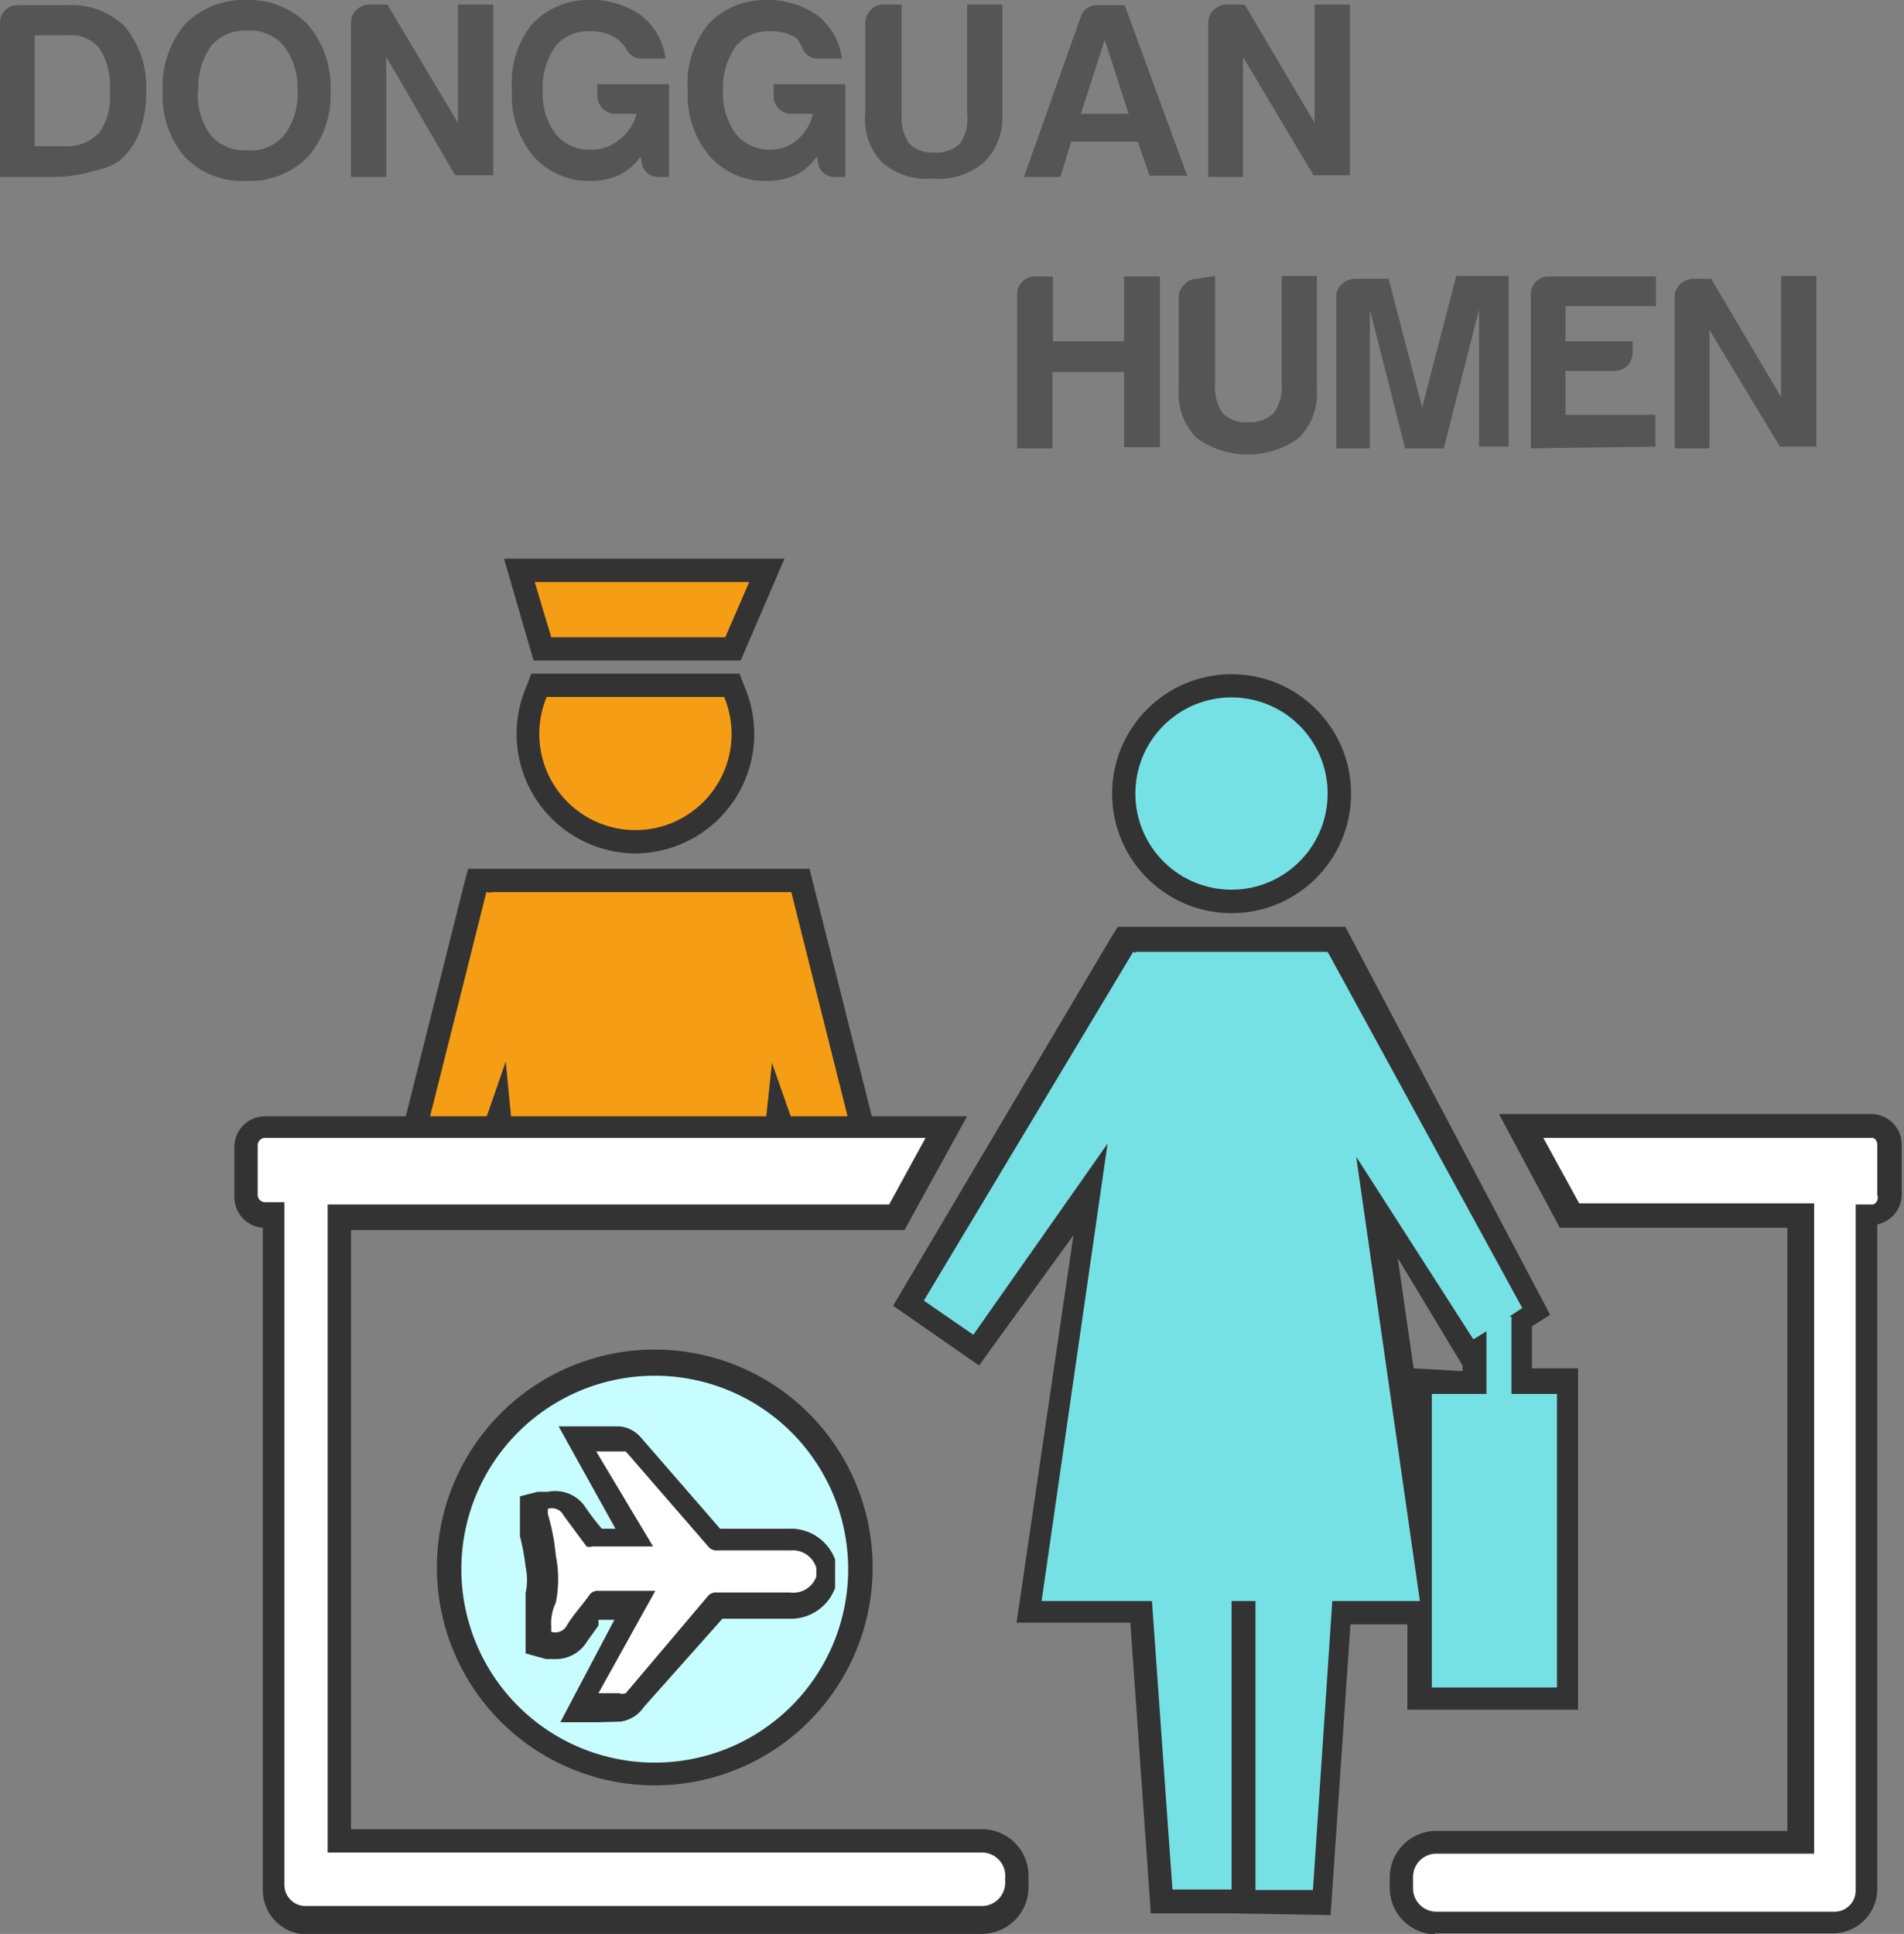 <svg xmlns="http://www.w3.org/2000/svg" viewBox="0 0 33.47 33.99"><rect x="0" y="0" width="33.47" height="33.99" fill="#808080" stroke="none"/><defs><style>.cls-1{fill:#333;}.cls-2{fill:#c8fdff;}.cls-3{fill:#fff;}.cls-4{fill:#76e1e5;}.cls-5{fill:#f59d15;}.cls-6{fill:#555;}</style></defs><title>icon-7</title><g id="Layer_2" data-name="Layer 2"><g id="Layer_1-2" data-name="Layer 1"><g id="Layer_1-2-2" data-name="Layer 1-2"><path d="M26.25,16.21"/><path class="cls-1" d="M11.51,31.38a3.83,3.83,0,1,1,3.83-3.83,3.83,3.83,0,0,1-3.83,3.83Zm.41-3.32.2-.23a.61.61,0,0,1,.26-.12.61.61,0,0,1-.24-.18l-.2-.23.19.37h0Zm-1.71-.35"/><path class="cls-2" d="M11.51,24.18a3.4,3.4,0,1,0,3.4,3.4h0A3.4,3.4,0,0,0,11.51,24.18ZM13.86,28H12.59a.19.19,0,0,0-.18.08L11,29.76a.18.18,0,0,1-.12,0h-.36l1-1.8h-1a.18.18,0,0,0-.17.09c-.13.18-.27.33-.38.51a.23.23,0,0,1-.28.12v-.09a.83.83,0,0,1,.08-.42,2.08,2.08,0,0,0,0-.83,3.66,3.66,0,0,0-.14-.73v-.09a.23.23,0,0,1,.28.12l.4.54a.14.14,0,0,0,.1,0h1.07l-1-1.67H11l1.44,1.66a.19.19,0,0,0,.18.08h1.28a.43.43,0,0,1,.46.28v.2a.43.43,0,0,1-.49.32Z"/><path class="cls-1" d="M10.52,30.27H9.85l.95-1.8h-.28v.1l-.2.28a.64.64,0,0,1-.54.31H9.6l-.36-.1V28a1.12,1.12,0,0,0,0-.46,4,4,0,0,0-.1-.54v-.7l.31-.08h.18a.64.64,0,0,1,.64.24,4.26,4.26,0,0,0,.31.41h.24l-1-1.8h1.07a.56.56,0,0,1,.38.2l1.39,1.6h1.19a.83.83,0,0,1,.83.54v.5a.83.83,0,0,1-.83.54H12.7L11.32,30h0a.59.59,0,0,1-.42.26Z"/><path class="cls-3" d="M14.35,27.56v.15a.43.43,0,0,1-.46.28H12.61a.19.19,0,0,0-.18.08L11,29.76a.18.18,0,0,1-.12,0h-.36l1-1.8h-1a.18.18,0,0,0-.17.09c-.13.18-.27.33-.38.51a.23.23,0,0,1-.28.12v-.09a.83.83,0,0,1,.08-.42,2.08,2.08,0,0,0,0-.83,3.66,3.66,0,0,0-.14-.73v-.09a.23.23,0,0,1,.28.12l.4.54a.14.14,0,0,0,.1,0h1.07l-1-1.67H11l1.44,1.66a.19.19,0,0,0,.18.08h1.28A.43.43,0,0,1,14.35,27.56Z"/><circle class="cls-1" cx="21.65" cy="13.95" r="2.1"/><circle class="cls-4" cx="21.65" cy="13.95" r="1.69" transform="translate(-4.04 15.8) rotate(-36.92)"/><path class="cls-1" d="M21.65,33.63H20.23l-.36-5.11h-2l1-6.81L17.21,24,15.7,22.95l3.83-6.47.12-.19h4l3.6,6.82-.32.2v.74h.81v6h-3V28.55h-1l-.35,5.11Zm4.06-9.53V24l-1.14-1.89.28,1.94Z"/><polygon class="cls-4" points="26.57 24.5 26.57 23.14 26.53 23.14 26.76 22.99 23.35 16.75 23.33 16.73 19.96 16.73 19.96 16.75 19.92 16.73 16.24 22.86 17.11 23.46 19.47 20.1 18.31 28.14 20.25 28.14 20.61 33.21 21.65 33.21 21.65 28.14 22.07 28.14 22.07 33.22 23.08 33.22 23.42 28.14 24.96 28.14 23.84 20.33 25.9 23.54 26.13 23.4 26.13 24.5 25.17 24.5 25.17 29.66 27.37 29.66 27.37 24.5 26.57 24.5"/><polygon class="cls-1" points="13.79 20.51 8.68 20.51 8.55 20.88 6.92 20.47 8.19 15.41 8.23 15.27 8.59 15.27 13.88 15.27 14.23 15.27 14.32 15.63 15.54 20.47 13.91 20.88 13.79 20.51"/><polygon class="cls-5" points="15.04 20.18 13.91 15.68 13.9 15.68 13.9 15.68 8.63 15.68 8.63 15.69 8.55 15.68 7.42 20.18 8.29 20.39 8.89 18.66 9.03 20.1 13.42 20.1 13.57 18.68 14.17 20.39 15.04 20.18"/><path class="cls-1" d="M11.17,15a2.1,2.1,0,0,1-1.93-2.9l.1-.26H13l.1.26A2.1,2.1,0,0,1,11.17,15Z"/><path class="cls-5" d="M9.48,12.9a1.69,1.69,0,1,0,3.25-.65H9.61A1.69,1.69,0,0,0,9.48,12.9Z"/><polygon class="cls-1" points="9.38 11.61 8.86 9.82 13.79 9.82 13.02 11.61 9.38 11.61"/><polygon class="cls-5" points="12.75 11.2 13.17 10.23 9.4 10.23 9.69 11.2 12.75 11.2"/><path class="cls-1" d="M25.25,34a.82.82,0,0,1-.82-.82V33a.82.82,0,0,1,.82-.82h6.17V21.58h-4l-1.07-2h6.54a.54.54,0,0,1,.54.54h0V21a.54.54,0,0,1-.43.52V33.2a.78.78,0,0,1-.78.78h-7Z"/><path class="cls-3" d="M32.93,20h-5.8l.63,1.15h4.13V32.58H25.25a.41.41,0,0,0-.41.41v.2a.41.41,0,0,0,.41.41h7a.37.37,0,0,0,.37-.37h0V21.17h.31A.13.13,0,0,0,33,21h0v-.88A.13.13,0,0,0,32.93,20Z"/><path class="cls-1" d="M5.4,34a.78.78,0,0,1-.78-.78h0V21.58a.54.54,0,0,1-.5-.54v-.88a.54.54,0,0,1,.54-.54H17l-1.1,2H6.17V32.15H17.26a.82.82,0,0,1,.82.82v.2a.82.82,0,0,1-.82.82Z"/><path class="cls-3" d="M17.26,32.56H5.76V21.17h9.87L16.27,20H4.66a.13.13,0,0,0-.13.13V21a.13.13,0,0,0,.13.13H5v12a.37.37,0,0,0,.37.37H17.26a.41.41,0,0,0,.41-.41V33A.41.41,0,0,0,17.26,32.56Z"/></g><path class="cls-6" d="M0,3.11V.4A.31.31,0,0,1,.09.18.3.3,0,0,1,.32.09h.87a1.35,1.35,0,0,1,1,.37A1.67,1.67,0,0,1,2.57,1.6a2,2,0,0,1-.12.73,1.22,1.22,0,0,1-.37.51A1.2,1.2,0,0,1,1.66,3,2.47,2.47,0,0,1,1,3.11Zm.61-.54h.5a.8.8,0,0,0,.63-.23,1.09,1.09,0,0,0,.19-.74A1.22,1.22,0,0,0,1.75.85.65.65,0,0,0,1.19.62H.61Z"/><path class="cls-6" d="M2.86,1.6A1.69,1.69,0,0,1,3.25.43,1.43,1.43,0,0,1,4.33,0,1.45,1.45,0,0,1,5.41.43a1.68,1.68,0,0,1,.4,1.17,1.65,1.65,0,0,1-.4,1.16,1.43,1.43,0,0,1-1.08.42,1.41,1.41,0,0,1-1.08-.42A1.65,1.65,0,0,1,2.86,1.6Zm.62,0a1.18,1.18,0,0,0,.22.77.76.76,0,0,0,.62.27A.77.77,0,0,0,5,2.37a1.19,1.19,0,0,0,.23-.77A1.23,1.23,0,0,0,5,.82.77.77,0,0,0,4.33.54a.76.76,0,0,0-.62.27A1.22,1.22,0,0,0,3.49,1.6Z"/><path class="cls-6" d="M6.17,3.11V.4A.31.31,0,0,1,6.26.18a.34.34,0,0,1,.22-.1h.33L8.05,2.16V.08h.62v3H8L6.79,1V3.11Z"/><path class="cls-6" d="M11.26,2.75a1,1,0,0,1-.38.33,1.27,1.27,0,0,1-.5.1,1.3,1.3,0,0,1-1-.43A1.65,1.65,0,0,1,9,1.59,1.66,1.66,0,0,1,9.34.44a1.34,1.34,0,0,1,1-.44,1.53,1.53,0,0,1,.93.27,1.16,1.16,0,0,1,.43.76h-.42a.29.29,0,0,1-.27-.17.68.68,0,0,0-.18-.19.8.8,0,0,0-.47-.12.73.73,0,0,0-.6.27,1.25,1.25,0,0,0-.22.77,1.19,1.19,0,0,0,.23.77.76.76,0,0,0,.62.27.73.73,0,0,0,.49-.17A.82.82,0,0,0,11.19,2h-.37a.32.32,0,0,1-.32-.32v-.2h1.26V3.11h-.17a.29.29,0,0,1-.31-.25Z"/><path class="cls-6" d="M14.36,2.75a1,1,0,0,1-.38.33,1.27,1.27,0,0,1-.5.1,1.3,1.3,0,0,1-1-.43,1.65,1.65,0,0,1-.39-1.16A1.66,1.66,0,0,1,12.44.44a1.34,1.34,0,0,1,1-.44,1.53,1.53,0,0,1,.93.27,1.16,1.16,0,0,1,.43.76h-.42a.29.29,0,0,1-.27-.17A.68.68,0,0,0,14,.67a.8.8,0,0,0-.47-.12.73.73,0,0,0-.6.27,1.25,1.25,0,0,0-.22.77,1.19,1.19,0,0,0,.23.77.76.76,0,0,0,.62.27A.73.73,0,0,0,14,2.47.82.82,0,0,0,14.29,2h-.37a.31.31,0,0,1-.32-.32v-.2h1.26V3.11h-.17a.29.29,0,0,1-.31-.25Z"/><path class="cls-6" d="M15.85.08V2a.83.83,0,0,0,.13.52.57.57,0,0,0,.45.16.59.59,0,0,0,.45-.16A.77.77,0,0,0,17,2V.08h.62V2a1.1,1.1,0,0,1-.32.85,1.22,1.22,0,0,1-.9.29,1.22,1.22,0,0,1-.9-.29A1.1,1.1,0,0,1,15.21,2V.41a.34.34,0,0,1,.09-.23.29.29,0,0,1,.22-.1Z"/><path class="cls-6" d="M19.28.09h.49l1.1,3h-.66L20,2.49H18.83l-.19.62H18L19,.29A.3.3,0,0,1,19.28.09Zm.14.61L19,2h.84Z"/><path class="cls-6" d="M21.24,3.11V.4a.31.31,0,0,1,.09-.22.34.34,0,0,1,.22-.1h.33l1.23,2.08V.08h.62v3h-.64L21.85,1V3.11Z"/><path class="cls-6" d="M17.88,7.88V5.18a.31.31,0,0,1,.32-.32h.31V6h1.25V4.86h.63v3h-.63V6.54H18.5V7.88Z"/><path class="cls-6" d="M21.36,4.85V6.74a.83.83,0,0,0,.13.52.57.57,0,0,0,.45.16.59.59,0,0,0,.45-.16.77.77,0,0,0,.14-.52V4.85h.62v2a1.1,1.1,0,0,1-.32.85,1.53,1.53,0,0,1-1.79,0,1.1,1.1,0,0,1-.32-.85V5.18A.34.34,0,0,1,20.82,5a.29.29,0,0,1,.22-.1Z"/><path class="cls-6" d="M23.49,7.88V5.18A.3.3,0,0,1,23.58,5a.34.34,0,0,1,.22-.1h.61L25,7.16l.6-2.31h.92v3H26V5.44l-.62,2.44H24.7l-.62-2.44V7.88Z"/><path class="cls-6" d="M26.91,7.88V5.18a.31.31,0,0,1,.32-.32h1.88v.52H27.52V6H28.7v.2a.32.32,0,0,1-.32.32h-.86v.77h1.58v.56Z"/><path class="cls-6" d="M29.44,7.88V5.18A.31.31,0,0,1,29.53,5a.34.34,0,0,1,.22-.1h.33l1.23,2.08V4.85h.62v3h-.64L30.05,5.8V7.88Z"/></g></g></svg>